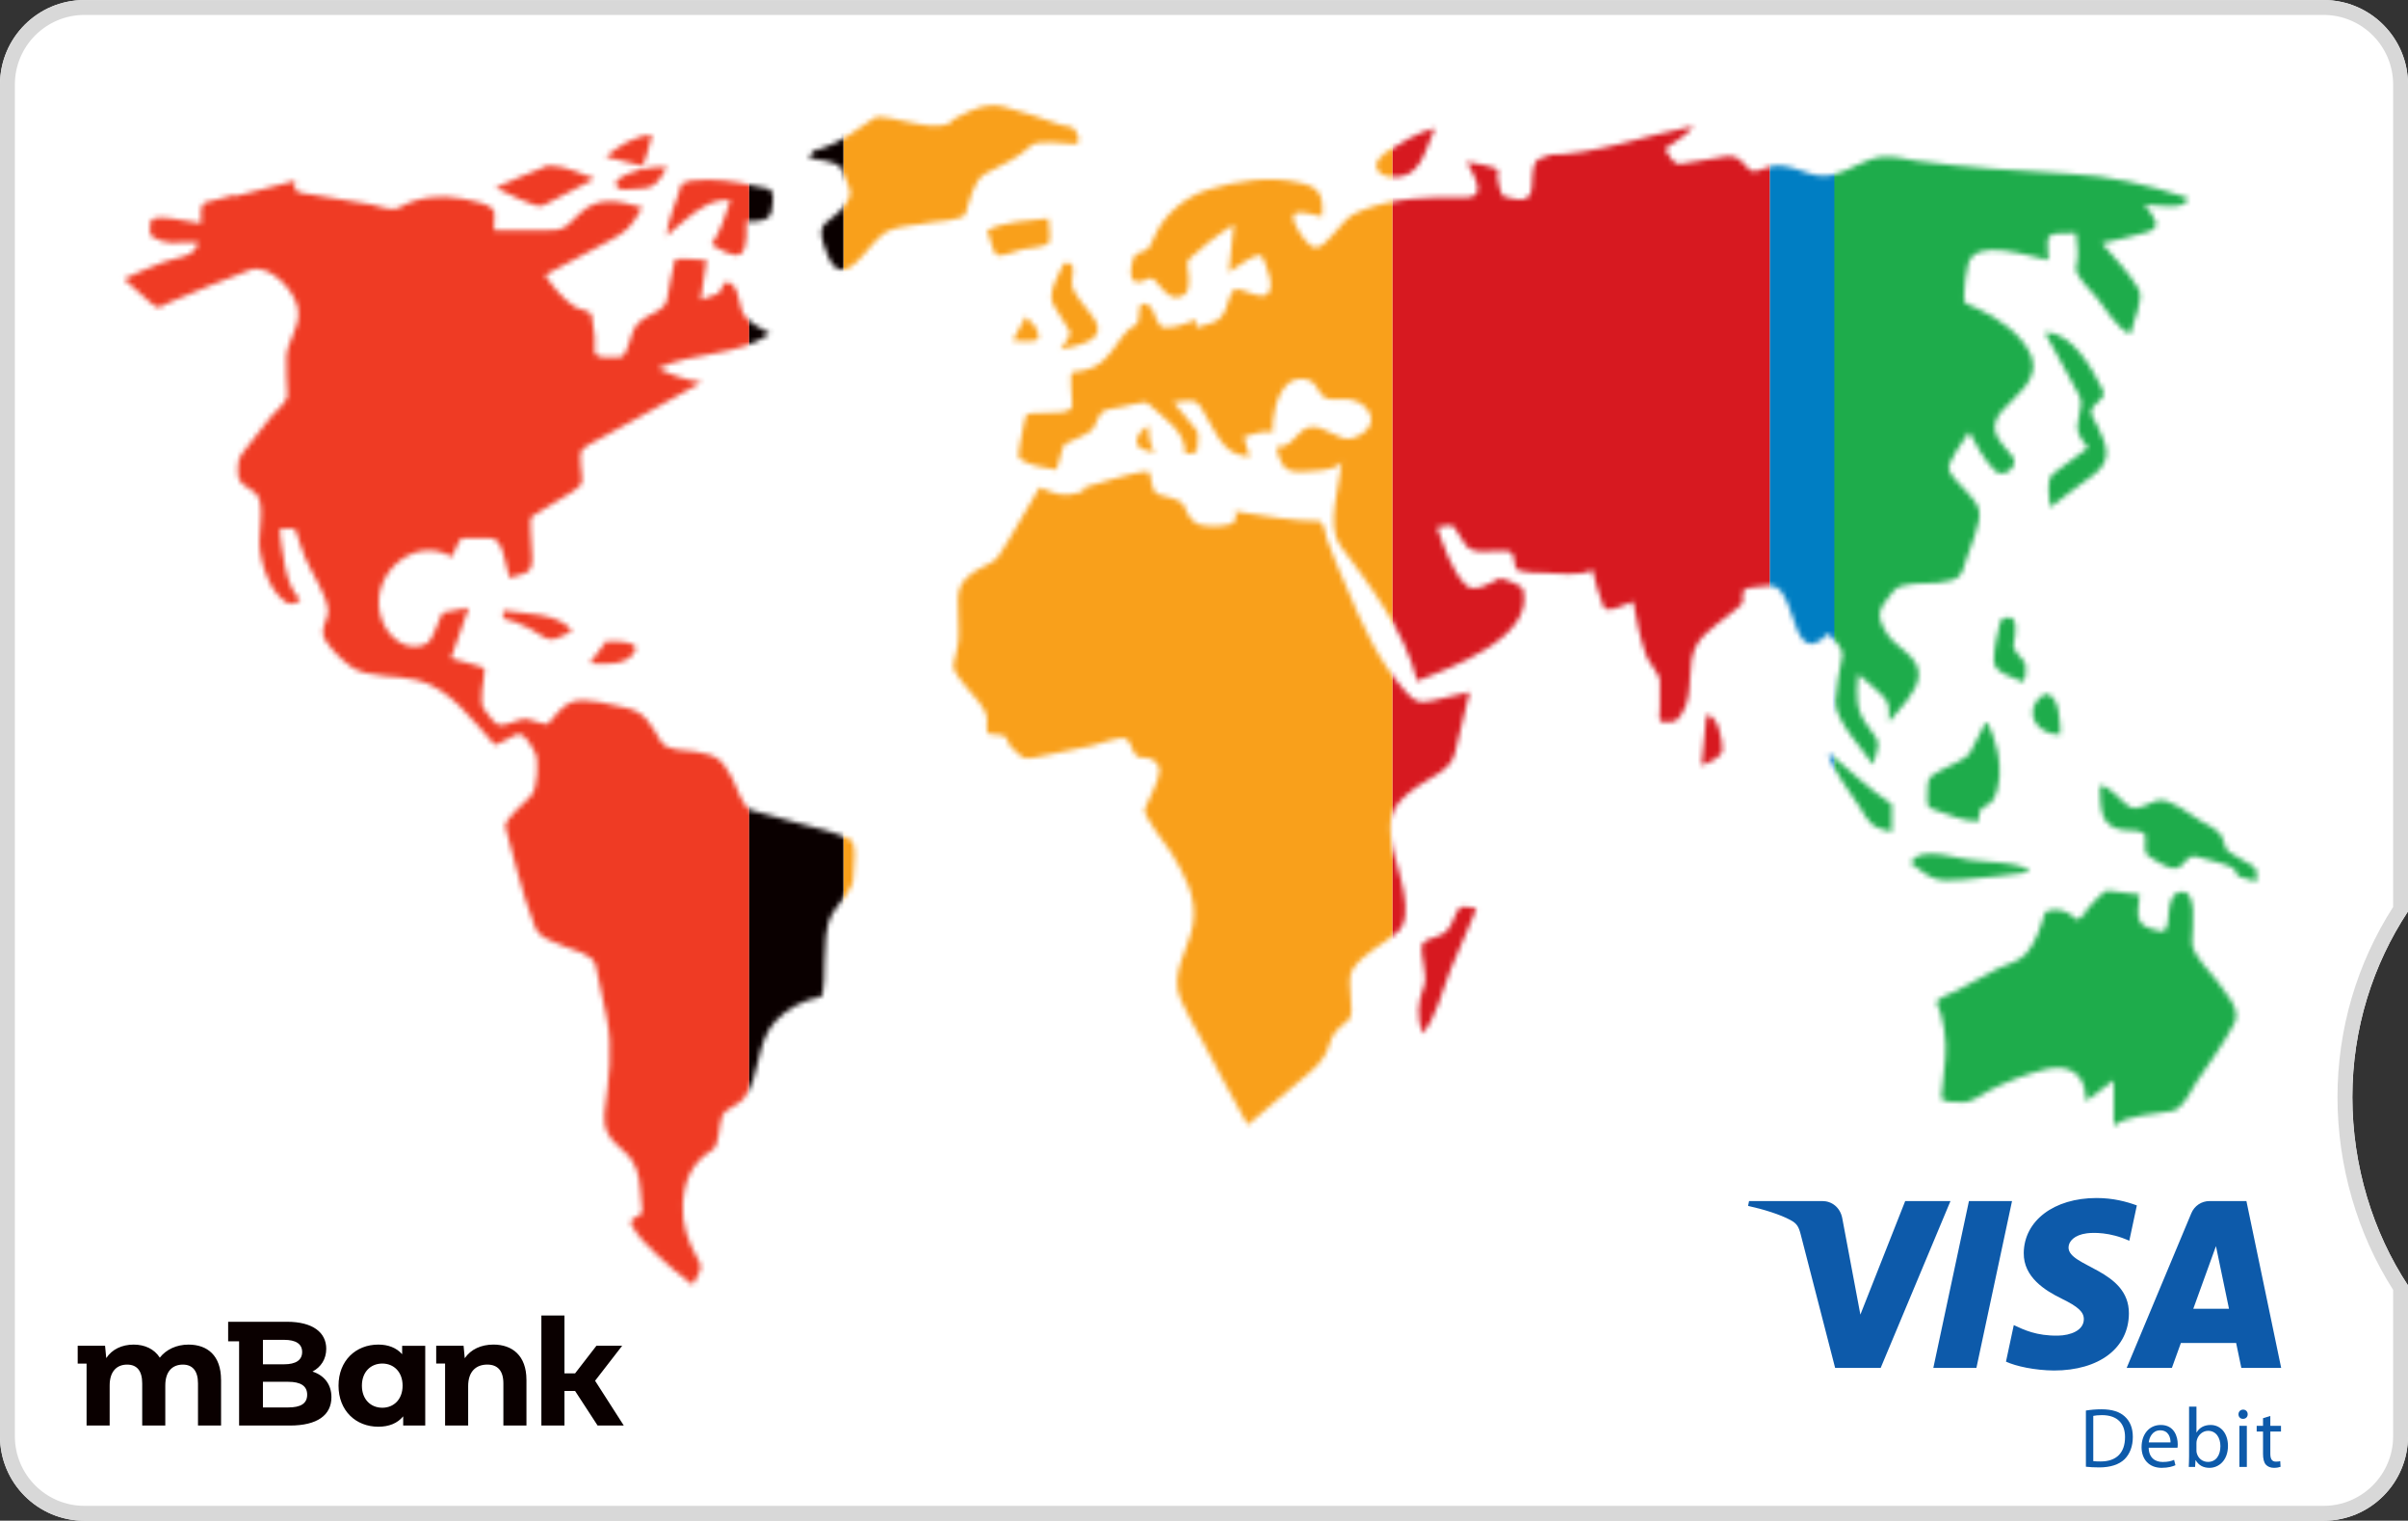 <svg width="483" height="305" viewBox="0 0 483 305" fill="none" xmlns="http://www.w3.org/2000/svg">
<rect x="0" y="0" width="483" height="305" fill="#333333" stroke="none"/>
<g clip-path="url(#clip0_406_251)">
<path d="M483 182.798C475.953 193.486 471.839 206.287 471.839 220.056C471.839 233.825 475.953 247.128 483 257.818V288.065C483 297.423 475.423 305.011 466.07 305.011H16.928C7.577 305.011 0 297.423 0 288.065V16.954C0 7.594 7.577 0.009 16.928 0.009H466.07C475.423 0.009 483 7.594 483 16.952V182.798Z" fill="white"/>
<mask id="mask0_406_251" style="mask-type:luminance" maskUnits="userSpaceOnUse" x="24" y="21" width="429" height="237">
<path d="M290.811 185.801C289.618 188.39 286.636 187.593 285.245 189.385C284.847 191.974 286.438 195.559 285.642 197.749C284.251 201.334 284.251 203.724 285.245 207.308C288.028 204.52 289.419 198.148 291.009 194.364C292.798 190.381 294.389 186.199 296.178 182.216C294.985 182.017 294.389 181.818 293.792 181.818C292.401 181.818 292.202 182.814 291.009 185.602M418.425 183.013C415.841 185.402 417.233 184.407 414.649 183.013C413.655 182.415 410.474 182.017 410.077 183.411C409.282 186.199 408.288 188.987 406.499 191.178C405.107 192.771 402.921 193.368 400.933 194.165C398.15 195.559 395.168 197.152 392.386 198.745C391.591 199.143 388.808 200.139 388.41 200.936C389.802 203.724 390.597 209.1 390.199 212.287C390 214.876 389.603 217.464 389.404 220.053C389.404 221.248 392.584 221.049 393.38 221.049C395.566 221.248 397.156 219.655 399.144 218.659C402.722 216.867 406.3 215.473 410.276 214.477C415.245 213.282 418.425 215.473 418.425 220.85C420.214 219.456 422.202 218.062 423.991 216.668V225.829C426.575 223.638 432.539 223.439 435.719 222.841C437.906 222.443 439.496 218.659 440.688 216.867C443.273 213.083 446.055 209.3 448.242 205.118C449.633 202.33 446.254 199.143 444.863 196.953C443.273 194.762 439.695 191.576 439.695 188.987C439.695 186.199 441.086 177.636 436.912 179.03C433.93 180.026 435.918 187.195 433.532 186.796C428.364 185.801 428.563 184.606 429.159 179.428C426.973 179.229 424.985 178.831 422.798 178.632C421.805 178.632 419.221 181.818 418.425 182.614M383.441 173.255C387.814 176.64 388.41 176.839 393.777 176.441C394.771 176.441 407.294 175.047 407.095 174.848C406.101 172.856 396.957 172.856 394.97 172.458C392.982 172.259 390.199 171.263 387.615 171.263C385.031 171.263 384.236 171.662 383.242 173.056M425.979 166.484C427.37 166.683 430.352 166.285 430.352 167.878C430.352 170.666 429.756 171.263 432.141 172.458C433.532 173.255 436.117 175.047 437.508 173.653C439.297 171.861 439.297 171.263 441.484 172.06C443.471 172.657 445.857 173.056 447.844 174.051C448.639 174.45 448.441 175.644 449.236 175.844C450.428 176.242 451.422 176.441 452.615 176.839C452.615 175.445 453.013 174.45 451.82 173.653C450.826 172.856 446.652 171.064 446.453 170.068C445.658 166.683 444.664 166.484 441.484 164.691C439.496 163.497 435.321 160.111 432.936 160.509C431.147 160.908 428.762 162.899 426.973 161.704C425.184 160.509 423.395 157.721 421.208 157.522C421.407 162.103 421.009 165.687 425.78 166.484M372.906 161.704C375.092 165.289 375.291 165.886 379.465 166.882V161.306C374.893 158.319 370.918 154.336 366.743 150.951C367.539 154.535 370.918 158.518 372.906 161.704ZM397.951 145.574C396.957 147.366 396.162 149.158 395.169 150.951C394.373 152.345 390.994 153.539 389.603 154.336C387.019 155.929 386.621 155.531 386.621 158.518C386.621 161.505 386.025 161.903 388.808 162.7C391.193 163.497 393.777 164.691 396.361 164.691C397.355 164.691 396.957 164.094 396.957 163.298C397.355 161.306 398.945 161.903 399.74 160.509C401.331 157.721 401.331 154.137 400.734 150.951C400.734 150.353 399.144 144.976 398.349 144.976C397.554 144.976 398.15 144.976 397.951 145.175M342.294 143.383C341.896 146.769 341.698 150.154 341.3 153.539C342.691 152.942 345.673 151.946 345.474 150.154C345.474 148.561 344.679 143.383 342.294 143.383ZM410.077 139.201C405.505 142.188 408.089 147.366 413.257 147.366C413.257 145.375 413.257 139.201 410.276 139.201C407.294 139.201 410.276 139.201 410.077 139.201ZM121.453 128.846C120.459 130.24 119.266 131.634 118.272 133.028C120.856 133.227 125.627 133.625 127.217 130.837C128.41 129.045 125.428 128.647 123.242 128.647C121.055 128.647 121.652 128.647 121.254 128.647M401.132 125.062C400.535 127.452 399.939 130.24 399.939 132.629C399.939 135.019 404.312 136.015 405.902 136.811C406.3 135.816 406.499 134.621 406.3 133.426C406.101 132.032 403.517 130.837 403.915 129.045C404.312 127.452 404.71 123.867 403.12 123.867C401.529 123.867 402.126 124.066 401.132 124.664M103.563 124.863C105.352 125.46 106.942 126.456 108.532 127.452C110.918 129.045 111.911 127.85 114.694 126.655C112.508 122.871 104.557 123.071 100.979 122.473C100.382 124.664 102.171 124.265 103.762 124.863M217.263 98.576C213.288 99.771 212.493 99.373 208.517 97.779C206.927 100.368 205.535 102.957 203.945 105.546C202.752 107.537 201.56 109.728 200.168 111.719C199.373 112.914 197.187 113.512 195.994 114.308C192.019 116.897 192.019 118.49 192.217 123.071C192.217 125.859 192.615 128.248 191.82 130.837C190.627 134.621 191.422 134.621 193.808 137.807C195.199 139.599 197.982 141.989 197.982 144.379C197.982 146.769 197.385 147.366 199.97 147.366C202.554 147.366 201.957 148.959 202.554 149.557C204.74 151.548 204.939 152.544 207.523 151.946L219.052 149.557C220.245 149.357 224.618 147.565 225.811 148.163C227.401 148.959 226.804 152.345 229.587 151.946C230.979 151.946 232.569 152.942 232.569 154.535C232.569 156.527 230.382 160.31 229.587 162.302C229.19 163.497 234.159 169.869 234.954 171.064C237.538 175.445 240.123 179.826 239.327 185.203C238.532 190.381 234.358 195.36 236.942 200.736C238.135 203.325 239.526 205.914 240.918 208.304C243.899 214.079 247.08 219.854 250.26 225.629C253.639 222.642 257.217 219.854 260.597 216.867C263.181 214.676 265.566 213.083 266.56 209.698C267.355 207.109 268.15 206.512 270.337 204.719C271.529 203.724 270.933 201.732 270.933 200.139C270.933 198.347 270.337 195.957 271.331 194.364C273.716 190.978 277.294 189.584 280.275 186.996C284.052 183.809 280.275 174.25 279.282 170.068C278.288 163.696 278.884 161.704 284.052 157.921C286.835 155.929 291.009 154.535 291.805 151.15C292.798 146.968 293.792 142.985 294.786 138.803C292.202 139.4 289.618 139.998 287.034 140.595C284.251 141.193 283.655 140.595 281.667 138.405C276.499 132.629 273.119 125.062 270.138 117.893C268.746 114.707 267.355 111.52 266.162 108.135C265.964 107.338 265.566 104.948 264.771 104.55C259.006 104.55 253.242 103.355 247.676 102.559C249.067 105.745 244.694 105.546 242.707 105.546C239.924 105.546 238.532 104.351 237.538 101.563C236.942 99.97 233.96 99.771 232.37 99.173C230.979 98.775 230.979 96.186 230.581 94.792C230.581 94.792 230.382 94.593 229.985 94.593C227.401 94.593 218.456 97.58 217.462 97.779M227.997 88.619C227.997 90.212 230.382 90.411 231.575 90.809C230.581 88.818 230.382 87.623 230.382 85.432C229.19 86.03 227.997 87.225 227.997 88.619ZM410.077 66.514L417.034 79.259C417.829 80.852 417.233 81.649 417.034 83.441C416.239 86.627 416.835 87.225 418.823 89.814C416.438 91.606 414.251 93.199 411.866 94.991C410.276 96.186 411.071 99.771 411.269 101.762C414.052 99.373 417.233 97.381 420.016 95.191C423.792 92.203 422.6 89.415 420.811 85.632C420.214 84.238 418.823 82.844 419.817 81.649C421.208 80.056 422.6 79.657 421.606 77.865C419.618 73.882 415.643 66.713 410.474 66.713C405.306 66.713 410.276 66.713 410.077 66.713M202.951 68.306C203.945 68.306 208.318 68.903 208.318 67.709C208.318 65.717 207.126 64.921 205.734 63.527C204.939 65.12 203.945 66.713 203.15 68.306M213.486 52.574C212.493 54.964 209.908 58.747 211.3 61.137C212.294 62.929 213.486 64.522 214.48 66.315C215.077 67.31 213.288 69.103 212.691 70.098C215.673 69.302 223.028 68.505 219.052 63.328C217.86 61.734 215.673 59.345 215.077 57.552C214.679 56.158 216.071 52.773 214.282 52.773C212.493 52.773 213.884 52.773 213.486 52.773M197.982 46.002C198.379 46.998 199.174 50.782 199.97 51.18C200.765 51.578 204.343 50.184 205.138 49.985C206.132 49.786 209.511 49.587 210.306 48.79C210.902 48.193 210.306 44.807 210.306 43.812C206.33 44.21 201.56 44.409 197.982 46.201M136.759 36.642C135.963 40.028 133.777 44.011 133.777 47.396C133.777 46.998 137.156 44.409 137.554 44.011C139.939 42.019 143.318 39.63 146.499 40.227C145.505 43.015 144.511 46.599 142.722 48.989C143.915 49.786 147.095 51.777 148.486 50.981C150.077 49.985 149.679 45.803 149.679 44.409C151.866 44.409 154.847 44.608 154.847 41.621C155.046 40.426 155.444 38.236 154.052 37.837C150.474 37.041 146.101 36.045 142.126 36.045C138.15 36.045 138.548 36.244 136.759 36.842M47.309 39.032C45.321 39.63 43.135 40.028 41.147 40.625C39.954 41.023 40.352 43.612 40.352 44.807C38.364 44.608 30.612 42.617 30.214 44.409C29.817 47.197 29.817 47.396 32.599 48.392C33.792 48.79 35.184 48.79 36.575 48.591H39.755C39.159 51.777 35.184 51.578 32.798 52.574C30.015 53.569 27.431 54.764 24.847 55.959C26.636 57.552 28.425 59.145 30.214 60.739C31.804 62.133 31.804 61.734 33.792 60.739C39.159 58.349 44.526 56.358 50.092 54.167C54.067 52.574 60.031 58.946 59.832 62.929C59.832 66.115 57.645 68.505 57.447 71.492C57.447 74.081 57.447 76.869 57.645 79.458C57.645 80.454 55.061 82.844 54.465 83.441L49.297 90.013C47.905 91.805 47.706 92.004 47.706 94.593C47.706 97.182 49.297 97.381 51.086 98.775C53.471 100.567 51.682 106.94 52.08 110.126C52.477 112.914 53.272 115.503 54.664 117.893C56.055 119.884 58.043 122.473 60.23 120.283C57.049 117.495 56.651 110.126 56.055 106.143C57.248 106.143 59.236 105.546 59.434 106.741C59.832 108.533 60.627 110.126 61.223 111.919C62.416 114.906 65.596 119.287 65.795 122.473C65.795 124.664 63.807 126.257 65.398 128.647C66.789 130.638 68.578 132.43 70.566 133.824C73.746 136.015 80.107 135.417 83.685 136.413C90.245 138.006 94.817 144.578 99.19 149.357C99.19 149.557 100.382 148.959 101.575 148.362C102.569 147.764 103.762 147.167 104.159 147.167C105.551 147.565 106.743 149.756 107.34 150.951C108.135 152.544 107.737 157.921 106.743 159.315C105.749 160.709 100.979 164.293 101.376 165.886C102.171 168.874 102.966 171.861 103.762 174.848C104.755 178.632 105.948 182.415 107.34 186C108.333 188.39 111.116 188.788 113.104 189.784C115.092 190.58 118.869 191.377 119.465 193.567C120.26 196.953 120.856 200.537 121.652 203.923C123.043 210.494 122.049 216.668 121.254 223.24C120.658 229.612 125.826 229.612 127.615 234.392C128.609 236.981 128.41 239.968 128.807 242.756C129.006 244.349 125.627 243.951 126.82 245.942C128.012 247.933 129.603 249.726 131.392 251.319C133.777 253.709 136.361 255.7 138.945 257.691C140.138 255.302 141.33 254.505 139.74 252.115C137.951 248.929 136.759 245.345 136.957 241.76C137.156 236.781 138.746 233.197 142.921 230.608C144.312 229.811 144.113 225.629 144.908 223.638C145.306 222.642 148.288 221.447 149.083 220.452C152.661 215.871 151.468 209.3 155.444 204.918C157.829 202.33 161.208 200.537 164.587 199.94C165.382 199.94 165.382 193.567 165.382 192.771C165.581 189.584 165.382 186 166.973 183.212C167.967 181.42 171.147 178.432 171.147 176.242C171.147 174.051 172.141 169.073 170.352 168.276C167.37 166.882 163.991 166.085 160.811 165.289C157.431 164.293 154.052 163.497 150.673 162.501C149.083 162.103 147.691 157.721 146.896 156.128C144.71 152.145 143.915 151.548 139.541 150.751C137.355 150.353 133.976 150.751 132.584 148.76C130.596 145.375 129.404 142.786 125.627 141.989C122.844 141.392 117.477 139.799 114.694 140.794C112.707 141.591 111.315 143.582 109.924 145.175C109.526 145.574 106.147 144.18 105.352 144.18C103.96 144.18 101.376 145.773 99.985 145.375C99.19 145.175 97.798 143.184 97.202 142.387C95.811 140.993 97.202 136.214 97.202 134.223C97.202 133.625 91.239 132.43 90.444 132.032C91.636 128.647 92.829 125.261 94.022 121.876C92.233 122.274 90.642 122.473 88.853 122.871C88.456 122.871 87.064 128.049 85.673 129.045C82.095 131.036 78.119 128.248 76.728 124.664C73.15 115.901 82.89 106.94 90.642 111.719C91.04 111.122 92.034 107.936 92.829 107.936H98.395C100.979 107.936 101.376 113.512 102.171 115.901C105.352 114.906 106.743 115.304 106.743 111.919C106.743 108.533 105.948 103.953 106.743 103.554C109.327 101.961 112.11 100.169 114.893 98.576C117.477 96.983 116.682 96.385 116.483 93.398C116.483 90.61 115.887 90.61 118.074 89.216C121.055 87.623 123.838 86.03 126.82 84.437C131.392 81.848 136.162 79.259 140.734 76.67C137.752 76.272 134.771 75.276 131.988 73.882C139.144 70.497 148.089 71.492 154.45 66.912C152.859 65.916 150.872 65.12 149.679 63.726C147.89 61.934 148.685 58.349 146.697 56.955C144.908 55.561 144.908 58.548 143.915 58.946L140.535 60.141C140.933 57.552 141.33 54.764 141.728 52.175C140.933 52.175 135.566 51.578 135.367 52.175C134.771 54.764 134.174 57.552 133.777 60.141C133.379 62.133 130.994 62.73 129.404 63.726C127.217 65.12 127.018 66.115 126.223 68.704C125.031 72.09 125.229 71.692 121.652 71.692C118.074 71.692 119.664 69.7 119.266 67.31C119.067 65.916 118.869 64.722 118.67 63.328C118.67 62.332 116.285 62.133 115.291 61.535C112.905 59.942 110.918 57.552 109.327 55.163C113.502 52.972 117.477 50.782 121.652 48.591C125.826 46.4 126.422 45.803 128.807 41.621C124.037 40.227 119.863 39.231 116.086 43.015C113.104 45.803 113.502 46.201 109.526 46.201H99.19C98.991 46.201 99.19 43.214 99.19 42.816C99.19 40.824 94.22 40.227 92.63 39.829C88.456 39.032 83.884 39.43 80.107 41.621C78.716 42.417 76.132 41.422 74.541 41.023C70.566 40.426 66.59 39.63 62.615 39.032C60.627 38.634 58.441 39.032 59.236 36.244C55.061 37.24 50.887 38.435 46.911 39.43M133.578 33.456C130.199 33.456 126.422 34.053 123.639 36.244C123.043 38.833 126.422 37.837 128.012 37.837C131.392 37.837 132.187 36.443 133.777 33.456H133.578ZM109.327 33.456C105.948 34.651 102.768 36.244 99.388 37.638C100.979 38.236 107.538 42.019 108.93 41.223C112.309 39.43 115.887 37.638 119.266 35.846C117.08 35.049 113.303 33.257 110.719 33.257C108.135 33.257 109.924 33.257 109.526 33.257M121.652 31.465C124.037 32.062 126.422 32.659 128.807 33.257C129.205 33.257 130.596 27.88 130.795 27.083C127.416 27.083 124.236 29.274 121.652 31.265M277.493 31.066C275.107 32.659 275.902 35.049 278.685 35.447C284.847 36.244 285.642 30.668 287.829 25.689C284.251 26.486 280.673 28.876 277.493 30.867M310.49 31.465C307.11 31.465 307.508 34.253 307.309 36.842C307.309 40.824 304.924 40.227 301.743 39.43C300.948 39.43 299.954 34.85 300.551 34.253C300.948 33.655 294.985 32.46 294.19 32.46C295.78 35.447 298.563 39.829 293.594 39.63C286.636 39.43 279.679 39.63 273.119 42.218C270.337 43.214 269.542 44.608 267.753 46.599C266.56 47.794 264.572 50.782 262.783 49.188C261.59 48.193 259.404 45.206 259.404 43.413C259.404 41.621 264.572 43.413 265.168 43.413C265.566 39.032 264.572 37.439 260.597 36.642C254.832 35.248 248.074 36.244 242.309 38.036C237.936 39.43 233.96 42.617 231.973 46.599C230.382 49.587 231.178 49.985 227.798 50.981C227.401 50.981 224.817 58.747 230.184 55.959C231.178 55.362 231.973 56.557 232.967 57.752C234.159 59.145 235.551 60.539 237.737 58.946C238.93 57.951 238.334 54.167 238.135 52.773C238.135 51.976 239.725 50.981 240.123 50.582C242.508 48.193 247.477 45.006 247.477 45.006C247.477 45.006 246.881 50.782 246.483 54.565C247.875 53.769 252.645 49.985 253.242 51.578C253.838 52.972 256.621 58.946 253.242 59.345C252.645 59.345 251.652 59.145 250.658 58.747C249.465 58.349 248.272 57.752 247.477 58.15C246.881 58.548 246.086 61.336 245.887 61.934C244.694 64.921 242.905 64.722 239.924 65.717V64.124C237.737 64.921 235.948 65.717 233.762 65.717C231.575 65.717 231.973 61.934 230.184 61.137C227.401 59.743 229.389 64.522 227.6 65.319C225.413 66.315 224.22 69.103 222.63 70.895C220.444 73.683 218.456 74.28 215.077 74.679C214.48 74.679 215.077 80.454 215.077 81.25C215.077 83.242 210.505 82.644 209.113 82.844C206.33 83.043 205.734 82.246 205.337 85.233C205.337 86.229 203.746 91.407 204.541 92.004C206.33 93.398 209.511 93.796 211.697 94.195C212.294 94.195 212.89 89.415 213.685 89.017C215.077 88.22 218.853 87.026 219.45 85.632C220.841 82.644 220.642 82.246 223.624 81.848C224.618 81.848 229.587 80.255 230.184 80.852C233.563 84.038 237.737 86.229 237.737 91.008C238.334 91.008 240.123 91.008 240.123 90.212C240.123 89.415 240.52 87.026 240.123 86.428C238.532 84.437 236.942 82.445 235.352 80.653C239.924 80.255 239.924 79.657 242.11 83.839C244.694 88.22 245.688 91.208 250.658 91.606C250.26 90.212 249.863 89.017 249.465 87.623C250.856 87.225 254.037 86.03 255.23 86.826C255.23 83.64 255.826 79.458 258.211 77.068C259.603 75.674 262.783 75.475 263.976 77.467C265.566 80.056 265.566 80.255 268.945 80.056C274.312 79.458 278.089 85.432 271.529 87.822C269.939 88.42 268.548 87.623 266.957 86.826C265.566 86.229 264.373 85.432 262.982 85.632C260 86.03 259.404 90.013 256.025 89.614C256.621 92.403 257.217 94.593 260.199 94.593C261.789 94.593 268.349 94.593 269.144 92.602C268.746 97.182 265.964 105.347 268.746 109.33C274.71 117.295 281.866 126.655 284.251 136.612C290.612 134.023 307.905 128.049 305.52 118.291C305.52 117.495 301.147 115.702 300.551 116.101C299.159 116.897 295.78 118.889 294.19 117.495C291.208 114.707 289.618 109.529 288.227 105.745C292.798 104.749 291.208 105.745 293.991 109.33C295.184 110.923 297.569 110.724 299.557 110.525C301.545 110.525 303.135 110.126 303.532 111.52C303.93 112.516 303.532 114.308 304.924 114.507C306.514 114.906 308.104 114.906 309.694 114.906C312.279 114.906 316.85 115.702 319.435 114.308C320.031 116.698 320.627 119.287 321.621 121.677C322.217 123.27 326.193 121.079 327.584 120.681C328.181 124.265 328.976 128.049 330.168 131.435C330.566 132.629 332.951 135.417 332.951 136.413V141.989C332.951 142.587 332.554 144.777 333.349 144.777C335.535 144.777 336.132 145.175 337.324 143.184C340.107 139.002 337.921 133.227 340.505 129.045C342.294 126.257 346.468 123.867 349.052 121.477C350.245 120.482 349.052 119.287 349.847 118.291C350.444 117.694 353.823 117.694 354.618 117.495C357.202 117.096 358.395 120.283 359.389 123.27C360.78 127.452 362.172 131.833 366.743 127.053C367.936 128.447 369.725 129.841 369.526 131.634C368.93 134.621 368.334 137.608 368.135 140.794C368.135 144.578 373.701 150.353 375.688 153.34C376.881 149.357 377.477 149.158 374.893 145.972C372.11 142.387 372.309 139.799 372.707 135.218C374.297 136.612 375.887 137.807 377.279 139.201C379.266 140.993 378.869 142.188 378.869 144.777C380.857 142.387 384.633 138.803 384.832 135.617C385.23 131.634 380.061 129.841 378.471 127.053C375.887 122.871 377.08 122.075 379.863 118.49C381.254 116.698 386.422 117.096 388.609 116.897C392.584 116.3 393.38 116.3 394.373 112.317C394.97 110.126 397.554 104.749 396.957 102.36C396.361 99.572 392.187 96.983 390.994 94.394C390.199 93 394.175 88.021 394.97 86.627C396.361 89.216 397.951 92.203 400.138 94.394C401.927 96.186 405.107 93.398 403.716 91.606C401.132 88.42 398.349 86.229 401.529 82.445C403.915 79.657 409.282 76.272 407.493 71.492C405.704 67.111 400.734 63.726 396.759 61.934C394.373 60.739 393.777 61.336 393.976 58.946C393.976 56.955 394.373 54.964 394.771 52.972C396.162 47.595 406.896 51.379 410.872 52.175C410.872 48.79 409.679 46.799 413.257 46.799C416.835 46.799 416.438 46.599 416.438 46.998C416.636 48.989 417.034 51.379 416.438 53.569C416.04 55.362 419.618 58.349 420.612 59.743C422.003 61.336 424.985 66.514 427.37 66.912C427.768 64.722 430.153 59.942 428.961 57.951C426.973 54.565 424.19 51.777 421.606 48.79C424.587 48.193 427.569 47.396 430.551 46.599C434.129 45.604 431.942 43.413 430.153 41.023C431.942 41.023 439.297 42.417 438.701 39.63C430.75 37.041 423.196 35.248 415.046 34.85C404.909 34.253 394.572 33.655 384.435 32.261C382.049 31.863 379.863 31.265 377.477 31.465C373.899 31.863 371.117 34.253 367.737 35.049C365.551 35.647 363.364 35.049 361.376 34.253C358.991 33.456 356.606 32.659 354.22 33.655C351.239 34.85 351.438 34.651 349.45 32.46C347.86 30.867 346.667 31.265 344.48 31.664C342.095 32.062 339.511 32.46 337.126 32.859C335.535 33.058 334.939 31.265 333.945 29.871C335.734 28.477 338.318 27.283 339.71 25.291C330.168 27.083 319.832 31.066 310.291 31.066M191.025 24.495C188.043 25.889 185.459 25.092 182.278 24.495C180.688 24.295 176.514 22.901 175.321 23.698C171.942 26.088 168.364 28.677 164.587 29.871C164.19 29.871 163.593 30.071 163.196 30.27C162.798 30.668 162.6 31.265 162.202 31.664C163.792 32.062 168.165 32.261 168.762 33.854C170.352 37.837 171.743 38.634 168.762 42.019C165.979 45.006 163.792 44.409 165.184 48.989C166.376 52.574 167.768 55.959 171.346 52.972C173.532 51.18 175.52 47.794 177.905 46.4C180.291 45.206 184.067 45.206 186.652 44.608C187.447 44.608 193.211 44.011 193.609 43.015C194.404 40.625 195.199 36.244 197.584 34.85C200.566 33.257 204.343 31.664 206.728 29.274C208.119 27.88 213.685 28.876 215.474 28.876C217.263 28.876 215.872 26.287 215.474 25.889C215.275 25.49 213.486 25.092 212.89 25.092C208.915 23.698 204.939 22.304 200.963 21.308C200.367 21.308 199.771 21.109 199.174 21.109C196.193 21.109 193.211 22.901 190.627 24.295L191.025 24.495Z" fill="white"/>
</mask>
<g mask="url(#mask0_406_251)">
<path d="M480.046 -81.251H367.737V319.028H480.046V-81.251Z" fill="#1EAC4B"/>
<path d="M355.016 -81.251H279.282V319.028H355.016V-81.251Z" fill="#D71920"/>
<path d="M279.282 -81.251H169.159V319.028H279.282V-81.251Z" fill="#F9A01B"/>
<path d="M150.275 -81.251H20.474V319.028H150.275V-81.251Z" fill="#EF3B24"/>
<path d="M169.159 -81.251H150.275V319.028H169.159V-81.251Z" fill="#0A0000"/>
<path d="M367.936 -81.251H355.016V319.028H367.936V-81.251Z" fill="#007EC3"/>
</g>
<path d="M405.928 251.343C405.875 256.158 410.22 258.844 413.496 260.449C416.861 262.088 417.99 263.14 417.978 264.608C417.954 266.852 415.293 267.842 412.808 267.882C408.463 267.951 405.94 266.709 403.928 265.769L402.362 273.101C404.382 274.031 408.105 274.838 411.975 274.879C421.049 274.879 426.987 270.385 427.018 263.431C427.054 254.599 414.825 254.111 414.911 250.168C414.935 248.965 416.078 247.69 418.572 247.364C419.815 247.202 423.222 247.077 427.096 248.861L428.611 241.766C426.533 241.007 423.856 240.282 420.528 240.282C411.989 240.282 405.978 244.831 405.926 251.347M443.211 240.892C441.555 240.892 440.154 241.857 439.533 243.347L426.571 274.356H435.641L437.444 269.361H448.528L449.57 274.356H457.562L450.589 240.894L443.211 240.892ZM444.479 249.931L447.095 262.499H439.931L444.479 249.931ZM394.934 240.892L387.79 274.354H396.431L403.575 240.892H394.934ZM382.149 240.892L373.158 263.668L369.518 244.303C369.093 242.14 367.407 240.892 365.535 240.892H350.831L350.626 241.863C353.644 242.521 357.075 243.578 359.15 244.709C360.422 245.402 360.786 246.004 361.205 247.649L368.093 274.354H377.229L391.229 240.892H382.149Z" fill="#0D5AAA"/>
<path d="M418.393 282.909V294.178C419.141 294.262 420.008 294.314 421.079 294.314C423.303 294.314 425.07 293.734 426.158 292.663C427.209 291.607 427.806 290.076 427.806 288.204C427.806 286.348 427.209 285.02 426.174 284.086C425.172 283.166 423.659 282.656 421.538 282.656C420.365 282.656 419.296 282.756 418.393 282.909ZM419.872 293.053V283.98C420.262 283.897 420.84 283.827 421.604 283.827C424.73 283.827 426.259 285.546 426.241 288.252C426.241 291.351 424.542 293.119 421.365 293.119C420.789 293.119 420.244 293.103 419.872 293.053Z" fill="#0D5AAA"/>
<path d="M429.557 290.227C429.557 292.713 431.067 294.399 433.6 294.399C434.908 294.399 435.826 294.111 436.353 293.872L436.083 292.8C435.538 293.037 434.876 293.225 433.807 293.225C432.294 293.225 431.02 292.392 430.986 290.365H436.762C436.796 290.196 436.814 289.975 436.814 289.666C436.814 288.152 436.116 285.802 433.415 285.802C431.02 285.802 429.559 287.742 429.559 290.225M433.294 286.876C434.977 286.876 435.385 288.355 435.367 289.293H431C431.119 288.254 431.765 286.876 433.294 286.876Z" fill="#0D5AAA"/>
<path d="M439.088 282.126V292.083C439.088 292.814 439.054 293.651 439.022 294.212H440.295L440.38 292.866H440.414C441.042 293.939 441.996 294.399 443.185 294.399C445.02 294.399 446.888 292.936 446.888 289.99C446.888 287.505 445.461 285.802 443.405 285.802C442.08 285.802 441.129 286.382 440.603 287.3H440.569V282.124H439.09L439.088 282.126ZM440.633 291.454C440.581 291.285 440.567 291.096 440.567 290.91V289.445C440.567 289.206 440.601 289.003 440.65 288.815C440.957 287.692 441.907 286.977 442.911 286.977C444.523 286.977 445.371 288.391 445.371 290.042C445.371 291.932 444.455 293.209 442.875 293.209C441.787 293.209 440.905 292.494 440.633 291.454Z" fill="#0D5AAA"/>
<path d="M448.995 283.658C448.995 284.167 449.351 284.578 449.896 284.578C450.488 284.578 450.846 284.169 450.846 283.658C450.846 283.13 450.472 282.722 449.929 282.722C449.369 282.722 448.997 283.148 448.997 283.658M449.18 294.212H450.675V285.974H449.18V294.212Z" fill="#0D5AAA"/>
<path d="M453.921 284.44V285.974H452.649V287.115H453.921V291.608C453.921 292.577 454.09 293.31 454.499 293.77C454.857 294.161 455.418 294.4 456.113 294.4C456.692 294.4 457.149 294.298 457.439 294.194L457.372 293.053C457.151 293.121 456.912 293.155 456.505 293.155C455.674 293.155 455.384 292.575 455.384 291.556V287.115H457.525V285.974H455.384V283.998L453.923 284.44H453.921Z" fill="#0D5AAA"/>
<path d="M44.343 276.756V285.914H39.714V277.47C39.714 274.884 38.557 273.695 36.684 273.695C34.607 273.695 33.154 275.031 33.154 277.887V285.914H28.524V277.47C28.524 274.884 27.427 273.695 25.497 273.695C23.45 273.695 21.995 275.031 21.995 277.887V285.914H17.365V273.488H15.584V269.919H21.074L21.311 272.388C22.468 270.634 24.457 269.682 26.801 269.682C29.027 269.682 30.926 270.544 32.053 272.299C33.329 270.664 35.406 269.682 37.809 269.682C41.608 269.682 44.337 271.882 44.337 276.76M66.479 280.235C66.479 277.62 64.996 275.833 62.68 275.093C64.372 274.201 65.439 272.595 65.439 270.514C65.439 267.272 62.768 265.104 57.574 265.104H45.762V269.029H47.959V285.916H58.168C63.629 285.916 66.477 283.835 66.477 280.237M56.983 268.728C59.329 268.728 60.605 269.531 60.605 271.166C60.605 272.801 59.329 273.633 56.983 273.633H52.739V268.728H56.983ZM61.613 279.729C61.613 281.513 60.307 282.286 57.814 282.286H52.739V277.144H57.814C60.307 277.144 61.613 277.974 61.613 279.729ZM80.664 269.917V271.612C79.507 270.303 77.845 269.68 75.885 269.68C71.375 269.68 67.902 272.89 67.902 277.917C67.902 282.943 71.375 286.153 75.885 286.153C78.022 286.153 79.716 285.47 80.872 284.072V285.916H85.295V269.921H80.664V269.917ZM80.753 277.915C80.753 280.681 78.972 282.345 76.686 282.345C74.37 282.345 72.591 280.681 72.591 277.915C72.591 275.148 74.372 273.484 76.686 273.484C78.97 273.484 80.753 275.148 80.753 277.915ZM105.594 276.756C105.594 271.879 102.746 269.678 98.977 269.678C96.512 269.678 94.437 270.63 93.22 272.412L92.984 269.915H87.494V273.484H89.275V285.91H93.904V278.002C93.904 275.059 95.506 273.691 97.733 273.691C99.78 273.691 100.969 274.882 100.969 277.466V285.91H105.598V276.752M119.364 276.933L124.794 269.917H119.63L115.356 275.447H113.219V263.853H108.59V285.914H113.219V278.986H115.356L119.868 285.914H125.12L119.364 276.935V276.933Z" fill="#0A0000"/>
<path d="M466.07 2.996C473.761 2.996 480.018 9.257 480.018 16.952V181.908C472.713 193.301 468.857 206.47 468.857 220.056C468.857 233.757 472.815 247.442 480.018 258.704V288.065C480.018 295.762 473.761 302.023 466.07 302.023H16.928C9.237 302.023 2.982 295.762 2.982 288.065V16.954C2.982 9.257 9.237 2.996 16.928 2.996H466.07ZM466.07 0.009H16.928C7.577 0.009 0 7.594 0 16.954V288.065C0 297.423 7.577 305.011 16.928 305.011H466.07C475.423 305.011 483 297.423 483 288.065V257.818C475.953 247.128 471.839 233.825 471.839 220.056C471.839 206.287 475.953 193.486 483 182.798V16.952C483 7.594 475.423 0.009 466.07 0.009Z" fill="#D8D8D8"/>
</g>
<defs>
<clipPath id="clip0_406_251">
<rect width="483" height="305" fill="white"/>
</clipPath>
</defs>
</svg>
